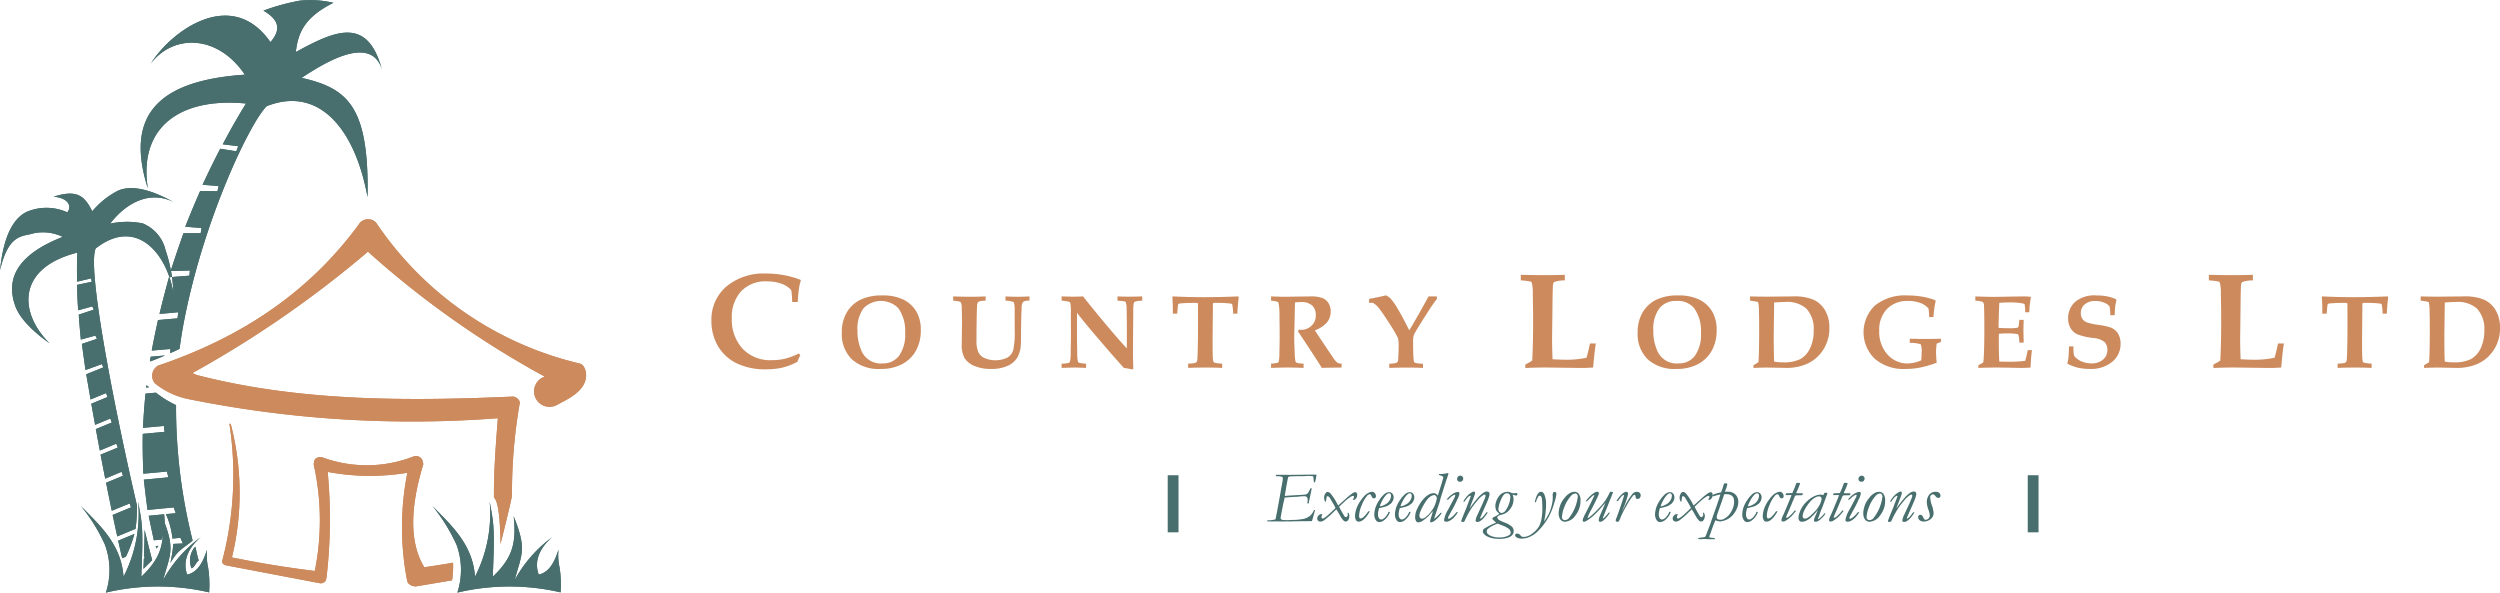<svg id="Layer_1" data-name="Layer 1" xmlns="http://www.w3.org/2000/svg" width="238.576" height="56.551" viewBox="0 0 238.576 56.551"><defs><style>.cls-1,.cls-3{fill:#486e6e;}.cls-1,.cls-2{fill-rule:evenodd;}.cls-2,.cls-4{fill:#cc8a5d;}</style></defs><path class="cls-1" d="M25.198,65.22c-.161-.464-.161-.686-.333-1.331a1.987,1.987,0,0,0-.363,2.067c.303-.071.474-.655.696-.736Zm-.585-1.906A52.19,52.19,0,0,1,23.03,50.386a9.896,9.896,0,0,1-1.926-1.19c-.323.03-.655.06-.988.091-.111,1.099-.192,2.198-.242,3.267l1.997-.181c.01.192.04.373.06.565-.696.06-1.392.131-2.077.192-.03,1.291.01,2.551.05,3.802.756-.071,1.513-.131,2.259-.212.04.192.091.373.131.555-.776.081-1.563.151-2.34.222.111.968.222,1.936.353,2.894.504-.05,1.018-.101,1.533-.151v-.03l.01.03c.313-.03.635-.06.958-.091.071.192.131.373.192.555l-.938.081a7.626,7.626,0,0,1,.625,2.34c.252-.03.504-.05.756-.081q.121.287.242.545l-.918.04a12.646,12.646,0,0,1-.282,1.815c.776-1.311,1.24-1.381,2.128-2.128Zm-1.25-18.293c.091-.676.192-1.351.313-2.027,1.845-10.155,6.474-19.685,8.007-21.137,4.911-1.946,8.41,2.047,9.621,8.683.161-8.703-1.916-10.387-6.293-11.386,1.906-1.25,6.585-4.276,7.664-.807-1.382-5.083-4.437-3.721-8.219-1.654.212-1.745.736-3.277,3.59-4.699a9.578,9.578,0,0,0-3.177-.212A20.158,20.158,0,0,0,31.37,12.74c1.311.776,1.835,1.664.666,3.005-3.721-5.335-9.49-1.039-11.416,2.047,2.168-2.844,6.394-2.773,8.975,1.059-7.916.534-11.567,3.6-9.258,10.851-.897-5.748,2.955-8.713,9.369-8.098q-1.135,1.83-2.219,3.893c.494.06.978.121,1.472.181l-.181.484c-.514-.081-1.018-.161-1.533-.242-.595,1.15-1.16,2.299-1.684,3.439.504.04,1.008.081,1.523.121-.03.161-.071.333-.101.494-.544-.01-1.099-.01-1.654-.02-.504,1.139-.968,2.269-1.422,3.409.514.04,1.029.081,1.553.121-.03.161-.05.333-.081.494H23.736c-.302.877-.726,2.077-1.22,3.61.615-.01,1.22-.03,1.835-.05-.02.171-.03.333-.05.494-.655.05-1.301.101-1.946.151-.323,1.17-.625,2.34-.908,3.499.595-.05,1.19-.101,1.785-.161-.02.202-.04.393-.06.585-.615.05-1.24.111-1.866.161-.212.978-.423,1.956-.595,2.914.585-.05,1.18-.101,1.775-.151,0,.131-.01.262-.01.393.313-.131.615-.272.887-.403Zm-1.382.625-1.371.121-.081.454c.393-.131.918-.343,1.452-.575ZM20.206,48.48c-.01.081-.02.151-.03.232l.282-.03c-.091-.071-.171-.131-.252-.202ZM21.89,60.803l-1.472.141c.161.787.323,1.563.494,2.34l.746-.07a5.217,5.217,0,0,0,.232-2.41Zm-.544,3.005-.262.03.081.232c.06-.081.121-.171.181-.262Zm-.595,1.371c-.202-.766-.454-1.755-.726-2.904,0,.595-.02,1.371-.06,2.511l.081.202-.091.04c-.01.302-.02.625-.04.988.323-.313.595-.585.837-.837Zm-1.452-5.224c-1.997-8.562-4.82-22.66-3.933-24.526,3.963-3.086,6.817.645,7.402,4.215a13.557,13.557,0,0,0-.736-4.024A3.647,3.647,0,0,0,19.833,33.04a7.552,7.552,0,0,0-3.096.03c1.573-2.057,3.873-3.207,6.121-2.027q-3.449-1.921-5.335-1.139A7.978,7.978,0,0,0,15.033,31.89c-.726-1.452-1.422-2.118-3.691-1.392,1.361.101,1.795.887,1.311,1.492a4.796,4.796,0,0,0-3.933-.02c-1.351.696-2.188,2.551-2.491,5.557.827-3.59,2.219-3.207,3.217-3.54a4.365,4.365,0,0,1,2.773.343q-6.005,2.345-4.558,6.525c.373,1.109,1.472,2.329,3.308,3.64-2.985-2.945-3.116-7.221,2.642-8.663-.04.877-.05,1.805-.02,2.773l1.331-.313.06.323-1.392.292c0,.817.04,1.634.101,2.43l1.351-.373.131.313-1.432.474c.06.797.121,1.583.202,2.38l1.392-.383.141.313-1.432.484c.081.595.192,1.432.343,2.491l1.563-.565.141.313-1.634.655c.141.807.282,1.613.413,2.41l1.482-.615.131.383-1.543.635c.121.676.242,1.351.363,2.017l1.452-.605.141.383-1.523.625c.131.686.252,1.371.383,2.047l1.573-.655.141.373-1.644.676c.151.776.292,1.533.444,2.289l1.563-.655.131.383-1.613.665c.181.908.363,1.795.545,2.672l1.704-.696.131.373-1.755.726c.151.686.292,1.371.444,2.047l1.745-.726a14.613,14.613,0,0,0,.131-2.239Zm-.242,2.723-1.553.645c.131.555.252,1.119.383,1.674l.363-.151a13.715,13.715,0,0,0,.807-2.168Zm-1.069,2.703-.01.01v.01Z" transform="translate(-6.229 -11.725)"/><path class="cls-2" d="M58.144,47.693c.02-.01.05-.02.071-.03a88.677,88.677,0,0,1-16.872-11.92A102.276,102.276,0,0,1,24.583,47.33c.151.06.313.131.464.192,9.802,2.531,20.099,2.491,30.153,2.047.303.03.686.353.625.655a49.455,49.455,0,0,0-.736,8.844c-.01.04-.02.071-.03.111-.182.978-1.069,4.468-1.069,4.468s0-3.429-.484-4.256c-.05-.071-.091-.141-.141-.212-.02-2.471.172-4.911.373-7.543a107.303,107.303,0,0,1-29.417-1.805,7.342,7.342,0,0,1-3.328-1.543,1.125,1.125,0,0,1,.323-1.674c7.967-2.683,14.512-7.059,19.262-13.624a1.048,1.048,0,0,1,1.553,0A32.345,32.345,0,0,0,61.533,46.412c.514.131.696.877.605,1.412-.232,1.351-1.825,2.037-2.874,2.602a1.477,1.477,0,1,1-1.119-2.733ZM49.371,67.106l-3.419.575c-.292.04-.807-.171-.857-.504a3.426,3.426,0,0,1-.071-.343,26.69,26.69,0,0,1,.081-9.994,21.681,21.681,0,0,1-7.604-.081A48.068,48.068,0,0,1,37.39,66.833c-.02.081-.03.151-.05.222-.03.222-.373.363-.555.333l-9.046-1.724c-.141-.03-.333-.202-.313-.373a32.117,32.117,0,0,0,.696-13.11c.04-.01.081-.01.121-.02a26.016,26.016,0,0,1,.121,12.757c2.652.545,5.224.968,7.906,1.291A24.449,24.449,0,0,0,36.16,56.023c.02-.101.04-.192.06-.292.04-.323.514-.444.736-.373a12.273,12.273,0,0,0,8.784-.091.668.668,0,0,1,.817.434,3.021,3.021,0,0,1,.07.323c-1.23,4.034-1.371,7.412.091,9.832.928-.131,1.835-.272,2.743-.434a1.35,1.35,0,0,1,.01.202,8.521,8.521,0,0,1-.101,1.482Z" transform="translate(-6.229 -11.725)"/><path class="cls-1" d="M16.334,68.275a6.942,6.942,0,0,0-.091-4.568,16.475,16.475,0,0,0-2.309-3.711c1.704,1.765,3.862,3.59,4.084,6.767a13.158,13.158,0,0,0,1.392-7.17c.383,2.118.514,2.35.303,7.17,1.866-1.775,2.269-3.156,1.987-5.768,1.301,3.197.766,3.58.101,6.071a12.688,12.688,0,0,1,3.59-4.084c-1.553,1.341-1.634,2.652-1.301,3.58,1.069-.242,1.543-1.291,1.896-2.38a5.416,5.416,0,0,0,.101,1.684,10.752,10.752,0,0,1,.101,2.39,21.536,21.536,0,0,0-9.853.02Z" transform="translate(-6.229 -11.725)"/><path class="cls-1" d="M49.875,68.275a6.981,6.981,0,0,0-.081-4.568,16.895,16.895,0,0,0-2.309-3.711c1.694,1.765,3.852,3.59,4.074,6.767a13.256,13.256,0,0,0,1.402-7.17c.373,2.118.504,2.35.292,7.17,1.866-1.775,2.269-3.156,1.997-5.768,1.291,3.197.756,3.58.101,6.071a12.542,12.542,0,0,1,3.58-4.084c-1.553,1.341-1.634,2.652-1.291,3.58,1.059-.242,1.533-1.291,1.886-2.38a5.418,5.418,0,0,0,.101,1.684,10.756,10.756,0,0,1,.101,2.39,21.536,21.536,0,0,0-9.853.02Z" transform="translate(-6.229 -11.725)"/><path class="cls-1" d="M25.198,65.22c-.161-.464-.161-.686-.333-1.331a1.987,1.987,0,0,0-.363,2.067c.303-.071.474-.655.696-.736Zm-.585-1.906A52.19,52.19,0,0,1,23.03,50.386a9.896,9.896,0,0,1-1.926-1.19c-.323.03-.655.06-.988.091-.111,1.099-.192,2.198-.242,3.267l1.997-.181c.01.192.04.373.06.565-.696.06-1.392.131-2.077.192-.03,1.291.01,2.551.05,3.802.756-.071,1.513-.131,2.259-.212.04.192.091.373.131.555-.776.081-1.563.151-2.34.222.111.968.222,1.936.353,2.894.504-.05,1.018-.101,1.533-.151v-.03l.01.03c.313-.03.635-.06.958-.091.071.192.131.373.192.555l-.938.081a7.626,7.626,0,0,1,.625,2.34c.252-.03.504-.05.756-.081q.121.287.242.545l-.918.04a12.646,12.646,0,0,1-.282,1.815c.776-1.311,1.24-1.381,2.128-2.128Zm-1.25-18.293c.091-.676.192-1.351.313-2.027,1.845-10.155,6.474-19.685,8.007-21.137,4.911-1.946,8.41,2.047,9.621,8.683.161-8.703-1.916-10.387-6.293-11.386,1.906-1.25,6.585-4.276,7.664-.807-1.382-5.083-4.437-3.721-8.219-1.654.212-1.745.736-3.277,3.59-4.699a9.578,9.578,0,0,0-3.177-.212A20.158,20.158,0,0,0,31.37,12.74c1.311.776,1.835,1.664.666,3.005-3.721-5.335-9.49-1.039-11.416,2.047,2.168-2.844,6.394-2.773,8.975,1.059-7.916.534-11.567,3.6-9.258,10.851-.897-5.748,2.955-8.713,9.369-8.098q-1.135,1.83-2.219,3.893c.494.06.978.121,1.472.181l-.181.484c-.514-.081-1.018-.161-1.533-.242-.595,1.15-1.16,2.299-1.684,3.439.504.04,1.008.081,1.523.121-.03.161-.071.333-.101.494-.544-.01-1.099-.01-1.654-.02-.504,1.139-.968,2.269-1.422,3.409.514.04,1.029.081,1.553.121-.03.161-.05.333-.081.494H23.736c-.302.877-.726,2.077-1.22,3.61.615-.01,1.22-.03,1.835-.05-.02.171-.03.333-.05.494-.655.05-1.301.101-1.946.151-.323,1.17-.625,2.34-.908,3.499.595-.05,1.19-.101,1.785-.161-.02.202-.04.393-.06.585-.615.05-1.24.111-1.866.161-.212.978-.423,1.956-.595,2.914.585-.05,1.18-.101,1.775-.151,0,.131-.01.262-.01.393.313-.131.615-.272.887-.403Zm-1.382.625-1.371.121-.081.454c.393-.131.918-.343,1.452-.575ZM20.206,48.48c-.01.081-.02.151-.03.232l.282-.03c-.091-.071-.171-.131-.252-.202ZM21.89,60.803l-1.472.141c.161.787.323,1.563.494,2.34l.746-.07a5.217,5.217,0,0,0,.232-2.41Zm-.544,3.005-.262.03.081.232c.06-.081.121-.171.181-.262Zm-.595,1.371c-.202-.766-.454-1.755-.726-2.904,0,.595-.02,1.371-.06,2.511l.081.202-.091.04c-.01.302-.02.625-.04.988.323-.313.595-.585.837-.837Zm-1.452-5.224c-1.997-8.562-4.82-22.66-3.933-24.526,3.963-3.086,6.817.645,7.402,4.215a13.557,13.557,0,0,0-.736-4.024A3.647,3.647,0,0,0,19.833,33.04a7.552,7.552,0,0,0-3.096.03c1.573-2.057,3.873-3.207,6.121-2.027q-3.449-1.921-5.335-1.139A7.978,7.978,0,0,0,15.033,31.89c-.726-1.452-1.422-2.118-3.691-1.392,1.361.101,1.795.887,1.311,1.492a4.796,4.796,0,0,0-3.933-.02c-1.351.696-2.188,2.551-2.491,5.557.827-3.59,2.219-3.207,3.217-3.54a4.365,4.365,0,0,1,2.773.343q-6.005,2.345-4.558,6.525c.373,1.109,1.472,2.329,3.308,3.64-2.985-2.945-3.116-7.221,2.642-8.663-.04.877-.05,1.805-.02,2.773l1.331-.313.06.323-1.392.292c0,.817.04,1.634.101,2.43l1.351-.373.131.313-1.432.474c.06.797.121,1.583.202,2.38l1.392-.383.141.313-1.432.484c.081.595.192,1.432.343,2.491l1.563-.565.141.313-1.634.655c.141.807.282,1.613.413,2.41l1.482-.615.131.383-1.543.635c.121.676.242,1.351.363,2.017l1.452-.605.141.383-1.523.625c.131.686.252,1.371.383,2.047l1.573-.655.141.373-1.644.676c.151.776.292,1.533.444,2.289l1.563-.655.131.383-1.613.665c.181.908.363,1.795.545,2.672l1.704-.696.131.373-1.755.726c.151.686.292,1.371.444,2.047l1.745-.726a14.613,14.613,0,0,0,.131-2.239Zm-.242,2.723-1.553.645c.131.555.252,1.119.383,1.674l.363-.151a13.715,13.715,0,0,0,.807-2.168Zm-1.069,2.703-.01.01v.01Z" transform="translate(-6.229 -11.725)"/><path class="cls-2" d="M58.144,47.693c.02-.01.05-.02.071-.03a88.677,88.677,0,0,1-16.872-11.92A102.276,102.276,0,0,1,24.583,47.33c.151.06.313.131.464.192,9.802,2.531,20.099,2.491,30.153,2.047.303.03.686.353.625.655a49.455,49.455,0,0,0-.736,8.844c-.01.04-.02.071-.03.111-.182.978-1.069,4.468-1.069,4.468s0-3.429-.484-4.256c-.05-.071-.091-.141-.141-.212-.02-2.471.172-4.911.373-7.543a107.303,107.303,0,0,1-29.417-1.805,7.342,7.342,0,0,1-3.328-1.543,1.125,1.125,0,0,1,.323-1.674c7.967-2.683,14.512-7.059,19.262-13.624a1.048,1.048,0,0,1,1.553,0A32.345,32.345,0,0,0,61.533,46.412c.514.131.696.877.605,1.412-.232,1.351-1.825,2.037-2.874,2.602a1.477,1.477,0,1,1-1.119-2.733ZM49.371,67.106l-3.419.575c-.292.04-.807-.171-.857-.504a3.426,3.426,0,0,1-.071-.343,26.69,26.69,0,0,1,.081-9.994,21.681,21.681,0,0,1-7.604-.081A48.068,48.068,0,0,1,37.39,66.833c-.02.081-.03.151-.05.222-.03.222-.373.363-.555.333l-9.046-1.724c-.141-.03-.333-.202-.313-.373a32.117,32.117,0,0,0,.696-13.11c.04-.01.081-.01.121-.02a26.016,26.016,0,0,1,.121,12.757c2.652.545,5.224.968,7.906,1.291A24.449,24.449,0,0,0,36.16,56.023c.02-.101.04-.192.06-.292.04-.323.514-.444.736-.373a12.273,12.273,0,0,0,8.784-.091.668.668,0,0,1,.817.434,3.021,3.021,0,0,1,.07.323c-1.23,4.034-1.371,7.412.091,9.832.928-.131,1.835-.272,2.743-.434a1.35,1.35,0,0,1,.01.202,8.521,8.521,0,0,1-.101,1.482Z" transform="translate(-6.229 -11.725)"/><path class="cls-1" d="M16.334,68.275a6.942,6.942,0,0,0-.091-4.568,16.475,16.475,0,0,0-2.309-3.711c1.704,1.765,3.862,3.59,4.084,6.767a13.158,13.158,0,0,0,1.392-7.17c.383,2.118.514,2.35.303,7.17,1.866-1.775,2.269-3.156,1.987-5.768,1.301,3.197.766,3.58.101,6.071a12.688,12.688,0,0,1,3.59-4.084c-1.553,1.341-1.634,2.652-1.301,3.58,1.069-.242,1.543-1.291,1.896-2.38a5.416,5.416,0,0,0,.101,1.684,10.752,10.752,0,0,1,.101,2.39,21.536,21.536,0,0,0-9.853.02Z" transform="translate(-6.229 -11.725)"/><path class="cls-1" d="M49.875,68.275a6.981,6.981,0,0,0-.081-4.568,16.895,16.895,0,0,0-2.309-3.711c1.694,1.765,3.852,3.59,4.074,6.767a13.256,13.256,0,0,0,1.402-7.17c.373,2.118.504,2.35.292,7.17,1.866-1.775,2.269-3.156,1.997-5.768,1.291,3.197.756,3.58.101,6.071a12.542,12.542,0,0,1,3.58-4.084c-1.553,1.341-1.634,2.652-1.291,3.58,1.059-.242,1.533-1.291,1.886-2.38a5.418,5.418,0,0,0,.101,1.684,10.756,10.756,0,0,1,.101,2.39,21.536,21.536,0,0,0-9.853.02Z" transform="translate(-6.229 -11.725)"/><path class="cls-3" d="M127.95,61.288q.014-.058.031-.146.182-.902.243-1.285l.21-1.149q.01-.041.051-.336l.112-.569a2.832,2.832,0,0,0,.047-.363c.002-.029.003-.059.003-.088a.132.132,0,0,0-.058-.117,1.168,1.168,0,0,0-.391-.059l-.218-.014a.503.503,0,0,1,.024-.125h.413l.505-.003.281.007,2.386-.027q.081,0,.152.007.047.004.125.003-.007.088-.071.42a1.921,1.921,0,0,1-.088.332.136.136,0,0,1-.085-.044c-.025-.136-.038-.224-.041-.264-.007-.109-.011-.17-.014-.185a.711.711,0,0,0-.034-.103,1.356,1.356,0,0,0-.19-.024q-.041-.003-.105-.01a1.193,1.193,0,0,1-.129,0l-.088.007-.108-.003-.234.017h-.264l-.19.003-.068-.003-.129.003h-.054l-.125.003h-.085l-.339.01a.965.965,0,0,0-.156.024,1.057,1.057,0,0,0-.115.048,1.548,1.548,0,0,1-.039.193l-.082.43-.071.4-.01.098q-.082.407-.102.576c-.002.032-.006.066-.01.102q.173-.024.957-.068.957-.054,1.018-.071a.447.447,0,0,0,.205-.105,2.206,2.206,0,0,0,.26-.478l.129-.017q-.031.193-.143.708a1.671,1.671,0,0,0-.034.183q-.014.082-.061.271c-.011.05-.019.088-.024.115a1.037,1.037,0,0,1-.037.183,1.044,1.044,0,0,0-.119-.007l-.003-.017a.391.391,0,0,1,.01-.065,1.124,1.124,0,0,0,.017-.237.43.43,0,0,0-.071-.295.466.466,0,0,0-.312-.071,4.058,4.058,0,0,0-.567.048q-.251.003-.713.037l-.237.017-.065.01a.791.791,0,0,0-.146.01c-.018.002-.046.005-.085.007-.036.185-.063.315-.082.39q-.071.285-.098.451l-.192,1.013a.661.661,0,0,0-.01.105.211.211,0,0,0,.024.084.376.376,0,0,0,.135.08,1.167,1.167,0,0,0,.251.022q.044,0,.169.003c.025.003.044.004.058.004l.538-.024.132-.007.088.003a2.828,2.828,0,0,0,.45-.041c.043-.006.097-.013.163-.02a1.612,1.612,0,0,0,.772-.305,1.298,1.298,0,0,0,.403-.577h.048a.263.263,0,0,1,.058.007q-.037.166-.296,1.054-.362.011-1.054.01l-.498.01h-.146l-.427.013L129,61.484l-.329.004-.745-.004-.166.007-.291-.007-.295.004-.003-.105.316-.013.211-.027C127.757,61.331,127.841,61.313,127.95,61.288Z" transform="translate(-6.229 -11.725)"/><path class="cls-3" d="M132.423,60.803c-.011.032-.02.055-.027.071a.757.757,0,0,0-.065.21.117.117,0,0,0,.037.085.121.121,0,0,0,.088.037.203.203,0,0,0,.088-.019,2.982,2.982,0,0,0,.533-.416q.387-.348.598-.568a3.005,3.005,0,0,0-.19-.369l-.35-.59a.524.524,0,0,0-.129-.139.161.161,0,0,0-.082-.024.116.116,0,0,0-.095.048q-.058.434-.075.498a.303.303,0,0,1-.109-.129.729.729,0,0,1-.054-.302.693.693,0,0,1,.102-.349c.068-.117.142-.176.221-.176a.404.404,0,0,1,.272.132,4.995,4.995,0,0,1,.648.99c.048.086.083.144.104.173l.655-.591a7.475,7.475,0,0,1,.686-.566.747.747,0,0,1,.194-.098.284.284,0,0,1,.095-.017.158.158,0,0,1,.124.063.258.258,0,0,1,.053.171.544.544,0,0,1-.201.458.292.292,0,0,1-.116.041.45.45,0,0,1-.119-.02.594.594,0,0,0,.136-.247.153.153,0,0,0-.041-.102.278.278,0,0,0-.058-.01.37.37,0,0,0-.109.027,1.527,1.527,0,0,0-.224.136,4.724,4.724,0,0,0-.526.43l-.465.441a9.457,9.457,0,0,0,.517.914.172.172,0,0,0,.127.082.136.136,0,0,0,.104-.054c.051-.054.077-.093.077-.118l-.014-.227.007-.031a.138.138,0,0,1,.073.017.57.57,0,0,1,.087.336.977.977,0,0,1-.054.237.386.386,0,0,1-.122.188.268.268,0,0,1-.17.07.285.285,0,0,1-.165-.056,1.537,1.537,0,0,1-.264-.314q-.027-.044-.342-.589l-.129-.201q-.051.047-.287.272a7.241,7.241,0,0,1-.89.773.657.657,0,0,1-.333.122.313.313,0,0,1-.224-.084.276.276,0,0,1-.088-.209.413.413,0,0,1,.127-.288.356.356,0,0,1,.25-.134A.531.531,0,0,1,132.423,60.803Z" transform="translate(-6.229 -11.725)"/><path class="cls-3" d="M137.248,59.264a.498.498,0,0,1-.078-.075,1.001,1.001,0,0,1-.065-.13.545.545,0,0,0-.071-.131.126.126,0,0,0-.085-.037.373.373,0,0,0-.255.145,3.02,3.02,0,0,0-.508.884,2.785,2.785,0,0,0-.257,1.022.378.378,0,0,0,.044.213.116.116,0,0,0,.098.044.459.459,0,0,0,.291-.142,2.602,2.602,0,0,0,.433-.529.555.555,0,0,1,.101-.014l.052.004a1.614,1.614,0,0,1-.19.322,2.006,2.006,0,0,1-.469.52.712.712,0,0,1-.394.147.286.286,0,0,1-.241-.112.757.757,0,0,1-.112-.46,2.146,2.146,0,0,1,.131-.66,2.932,2.932,0,0,1,.386-.751,3.943,3.943,0,0,1,.416-.52,1.468,1.468,0,0,1,.396-.269.687.687,0,0,1,.299-.078.332.332,0,0,1,.253.124.421.421,0,0,1,.111.29.222.222,0,0,1-.053.158.166.166,0,0,1-.124.056A.373.373,0,0,1,137.248,59.264Z" transform="translate(-6.229 -11.725)"/><path class="cls-3" d="M137.845,60.214a1.801,1.801,0,0,0-.112.621.58.58,0,0,0,.109.369.23.23,0,0,0,.194.094.283.283,0,0,0,.133-.03.877.877,0,0,0,.216-.152,1.601,1.601,0,0,0,.189-.229,1.298,1.298,0,0,0,.16-.317h.048a.692.692,0,0,1,.092.007,1.602,1.602,0,0,1-.503.743.774.774,0,0,1-.52.226.375.375,0,0,1-.306-.163.939.939,0,0,1-.166-.59,1.877,1.877,0,0,1,.049-.39,2.175,2.175,0,0,1,.114-.38,3.815,3.815,0,0,1,.228-.447l.262-.38q.255-.271.285-.298a.964.964,0,0,1,.24-.154.619.619,0,0,1,.25-.052.384.384,0,0,1,.292.139.503.503,0,0,1,.126.35.774.774,0,0,1-.097.368.798.798,0,0,1-.209.267l-.282.183a2.235,2.235,0,0,1-.255.087Q138.171,60.149,137.845,60.214Zm.058-.173a1.005,1.005,0,0,0,.34-.085,1.754,1.754,0,0,0,.333-.186.892.892,0,0,0,.187-.185,1.013,1.013,0,0,0,.16-.271.798.798,0,0,0,.054-.29.234.234,0,0,0-.058-.163.171.171,0,0,0-.129-.064.367.367,0,0,0-.218.105,2.208,2.208,0,0,0-.442.613A2.836,2.836,0,0,0,137.902,60.041Z" transform="translate(-6.229 -11.725)"/><path class="cls-3" d="M139.818,60.214a1.798,1.798,0,0,0-.112.621.58.58,0,0,0,.109.369.23.23,0,0,0,.194.094.283.283,0,0,0,.133-.03.877.877,0,0,0,.216-.152,1.608,1.608,0,0,0,.189-.229,1.301,1.301,0,0,0,.16-.317h.048a.692.692,0,0,1,.092.007,1.601,1.601,0,0,1-.503.743.774.774,0,0,1-.52.226.375.375,0,0,1-.306-.163.939.939,0,0,1-.166-.59,1.877,1.877,0,0,1,.049-.39,2.175,2.175,0,0,1,.114-.38,3.815,3.815,0,0,1,.228-.447l.262-.38q.255-.271.285-.298a.964.964,0,0,1,.24-.154.619.619,0,0,1,.25-.052.383.383,0,0,1,.292.139.503.503,0,0,1,.126.35.774.774,0,0,1-.097.368.798.798,0,0,1-.209.267l-.282.183a2.235,2.235,0,0,1-.255.087Q140.144,60.149,139.818,60.214Zm.058-.173a1.004,1.004,0,0,0,.34-.085,1.757,1.757,0,0,0,.333-.186.894.894,0,0,0,.187-.185,1.013,1.013,0,0,0,.16-.271.798.798,0,0,0,.054-.29.234.234,0,0,0-.058-.163.171.171,0,0,0-.129-.064.367.367,0,0,0-.217.105,2.208,2.208,0,0,0-.442.613A2.836,2.836,0,0,0,139.875,60.041Z" transform="translate(-6.229 -11.725)"/><path class="cls-3" d="M143.439,59.027l.367-1.169q.024-.075.068-.244a.447.447,0,0,1,.014-.054,1.316,1.316,0,0,0,.071-.283.106.106,0,0,0-.044-.081.839.839,0,0,0-.309-.121l-.071-.02.027-.098a2.415,2.415,0,0,0,.768-.078l.041-.003a.331.331,0,0,1,.088.014c-.016.068-.027.114-.034.139l-.003.02-.282.841-.34,1.085q-.092.278-.122.41a3.542,3.542,0,0,1-.102.366l-.482,1.44.01.021q.122-.02.624-.573a.193.193,0,0,1,.081.061,2.725,2.725,0,0,1-.632.685.768.768,0,0,1-.377.186.299.299,0,0,1-.075-.014.103.103,0,0,1-.02-.054,2.215,2.215,0,0,1,.116-.471q.115-.369.16-.535-.089.085-.26.281a3.529,3.529,0,0,1-.687.62.864.864,0,0,1-.47.176.209.209,0,0,1-.181-.095.693.693,0,0,1-.105-.41,1.756,1.756,0,0,1,.145-.678,4.191,4.191,0,0,1,.286-.549,3.054,3.054,0,0,1,.447-.585,1.814,1.814,0,0,1,.47-.359.931.931,0,0,1,.405-.11.467.467,0,0,1,.252.068A.545.545,0,0,1,143.439,59.027Zm-1.504,2.197a.55.55,0,0,0,.305-.126,2.77,2.77,0,0,0,.599-.612,2.497,2.497,0,0,0,.394-.761,2.734,2.734,0,0,0,.113-.451.319.319,0,0,0-.082-.207.219.219,0,0,0-.151-.098.672.672,0,0,0-.294.088,1.309,1.309,0,0,0-.363.302,3.532,3.532,0,0,0-.332.495,4.82,4.82,0,0,0-.332.647,1.238,1.238,0,0,0-.108.417.33.33,0,0,0,.071.224A.226.226,0,0,0,141.935,61.224Z" transform="translate(-6.229 -11.725)"/><path class="cls-3" d="M145.088,58.946a.396.396,0,0,0-.105.01,1.494,1.494,0,0,0-.234.146,1.967,1.967,0,0,0-.289.278l-.197.044a2.154,2.154,0,0,1,.581-.553,1.064,1.064,0,0,1,.503-.2.16.16,0,0,1,.117.039.136.136,0,0,1,.039.1,1.508,1.508,0,0,1-.19.553q-.024.048-.112.244-.204.444-.435.84-.075.129-.163.305c-.032.064-.06.116-.085.159a.603.603,0,0,0-.105.261.058.058,0,0,0,.019.042.063.063,0,0,0,.046.018.281.281,0,0,0,.114-.041,1.638,1.638,0,0,0,.305-.225,1.854,1.854,0,0,0,.312-.361h.15a2.822,2.822,0,0,1-.304.42,1.643,1.643,0,0,1-.457.38.715.715,0,0,1-.341.109.254.254,0,0,1-.167-.046.151.151,0,0,1-.053-.12,2.746,2.746,0,0,1,.384-.983l.547-1.03a2.218,2.218,0,0,0,.119-.251.298.298,0,0,0,.02-.078A.211.211,0,0,0,145.088,58.946Zm.194-1.522a.295.295,0,0,1,.092-.212.291.291,0,0,1,.214-.093.269.269,0,0,1,.197.081.257.257,0,0,1,.081.186.36.36,0,0,1-.102.247.306.306,0,0,1-.224.064.25.25,0,0,1-.184-.074A.27.27,0,0,1,145.282,57.424Z" transform="translate(-6.229 -11.725)"/><path class="cls-3" d="M146.585,59.085a.073.073,0,0,0-.019-.037.043.043,0,0,0-.029-.01q-.177,0-.551.556c-.025.003-.043.003-.054.003-.014,0-.036-.001-.068-.003a2.595,2.595,0,0,1,.233-.359,1.917,1.917,0,0,1,.343-.361,1.584,1.584,0,0,1,.345-.215.247.247,0,0,1,.098-.024c.011,0,.028.001.051.003a.178.178,0,0,1,.061.125.395.395,0,0,1-.009.081c-.006.027-.018.069-.035.125q-.102.291-.149.41l-.194.502c-.045.115-.089.237-.132.366.018-.022.034-.044.048-.064a9.983,9.983,0,0,1,.682-.883,2.848,2.848,0,0,1,.604-.564.619.619,0,0,1,.323-.105.248.248,0,0,1,.18.063.214.214,0,0,1,.065.161.512.512,0,0,1-.013.119,2.57,2.57,0,0,1-.105.359q-.082.23-.429,1l-.34.783-.014.044a.14.14,0,0,0,.024.061q.19-.041.571-.603l.139.003a3.649,3.649,0,0,1-.347.488,1.519,1.519,0,0,1-.401.352.487.487,0,0,1-.255.071.186.186,0,0,1-.122-.034.096.096,0,0,1-.041-.074,1.534,1.534,0,0,1,.173-.556l.493-1.074.19-.451a1.476,1.476,0,0,0,.078-.207.498.498,0,0,0,.014-.115.098.098,0,0,0-.024-.07.08.08,0,0,0-.061-.025.248.248,0,0,0-.126.044,2.309,2.309,0,0,0-.554.512,8.337,8.337,0,0,0-.578.749,9.315,9.315,0,0,0-.621,1.149.339.339,0,0,1-.099.139.845.845,0,0,1-.109.01.816.816,0,0,1-.136-.017.103.103,0,0,1-.013-.044.495.495,0,0,1,.034-.122q.075-.221.367-.929l.078-.183Z" transform="translate(-6.229 -11.725)"/><path class="cls-3" d="M149.012,61.6a2.692,2.692,0,0,1-.333-.302.115.115,0,0,1-.027-.074.135.135,0,0,1,.036-.091.532.532,0,0,1,.173-.099,3.402,3.402,0,0,0,.45-.261c-.025-.032-.079-.091-.163-.18l-.109-.118a1.046,1.046,0,0,1-.109-.45,1.211,1.211,0,0,1,.064-.393,1.839,1.839,0,0,1,.226-.475,1.344,1.344,0,0,1,.274-.303.795.795,0,0,1,.231-.122,1.112,1.112,0,0,1,.357-.074.782.782,0,0,1,.347.085.585.585,0,0,0,.258.054,1.108,1.108,0,0,0,.138-.01,1.04,1.04,0,0,1,.111-.01.733.733,0,0,1,.082.007c.007.068.01.116.01.146a.132.132,0,0,1-.024.071.703.703,0,0,1-.078.007,1.003,1.003,0,0,1-.238-.044l-.116-.031a1.078,1.078,0,0,1,.095.457,1.476,1.476,0,0,1-.338.924,1.332,1.332,0,0,1-.783.524.867.867,0,0,0-.377.156.13.13,0,0,0-.054.109q0,.112.177.251.217.108.401.193a2.486,2.486,0,0,1,.785.41.582.582,0,0,1,.204.468.514.514,0,0,1-.082.283.801.801,0,0,1-.265.239,1.408,1.408,0,0,1-.399.138,2.408,2.408,0,0,1-.532.062,3.595,3.595,0,0,1-.669-.044,2.33,2.33,0,0,1-.591-.19.981.981,0,0,1-.34-.281.339.339,0,0,1-.071-.2.328.328,0,0,1,.14-.261A6.933,6.933,0,0,1,149.012,61.6Zm-.798,1.085a1.15,1.15,0,0,0,.506.251,1.025,1.025,0,0,1,.102.031,1.876,1.876,0,0,0,.207.037q.214.01.364.01a1.736,1.736,0,0,0,.583-.098.842.842,0,0,0,.362-.203.264.264,0,0,0,.058-.176.512.512,0,0,0-.217-.373,2.611,2.611,0,0,0-.662-.325c-.15-.059-.272-.109-.367-.149a3.816,3.816,0,0,0-.591.271,1.49,1.49,0,0,0-.294.197.753.753,0,0,0-.111.111.368.368,0,0,0-.041.166A.347.347,0,0,0,148.214,62.684Zm1.302-2a.595.595,0,0,0,.299-.129,1.187,1.187,0,0,0,.194-.272,2.374,2.374,0,0,0,.201-.411,2.187,2.187,0,0,0,.15-.694.407.407,0,0,0-.09-.282.295.295,0,0,0-.23-.1.427.427,0,0,0-.289.127,1.889,1.889,0,0,0-.335.621,2.28,2.28,0,0,0-.195.768.38.38,0,0,0,.085.247A.33.33,0,0,0,149.516,60.684Z" transform="translate(-6.229 -11.725)"/><path class="cls-3" d="M151.353,62.84a.392.392,0,0,0,.124.1.501.501,0,0,0,.178.022,1.143,1.143,0,0,0,.423-.1,1.184,1.184,0,0,0,.359-.208,2.782,2.782,0,0,0,.503-.471,1.597,1.597,0,0,0,.263-.452,2.836,2.836,0,0,0,.163-.694,5.886,5.886,0,0,0,.053-.721q0-.176-.017-.648a2.186,2.186,0,0,0-.053-.441.362.362,0,0,0-.093-.17.114.114,0,0,0-.078-.027.174.174,0,0,0-.136.068,1.66,1.66,0,0,0-.234.552l-.027.007a.159.159,0,0,1-.085-.037,4.502,4.502,0,0,1,.17-.552,1.331,1.331,0,0,1,.183-.302.517.517,0,0,1,.157-.102.745.745,0,0,1,.085-.007q.197,0,.316.255a2.329,2.329,0,0,1,.163.96q0,.275-.039.682a5.164,5.164,0,0,1-.083.6c-.038.184-.06.296-.065.34a.27.27,0,0,0,.037-.051,6.79,6.79,0,0,0,.374-.624,3.088,3.088,0,0,0,.223-.535,4.83,4.83,0,0,0,.158-.64,2.555,2.555,0,0,0,.034-.431q0-.085-.003-.146c-.005-.054-.007-.087-.007-.098a.411.411,0,0,1,.065-.251.131.131,0,0,1,.119-.048.167.167,0,0,1,.131.048.231.231,0,0,1,.043.156,4.154,4.154,0,0,1-.194.81,6.605,6.605,0,0,1-.547,1.383,6.473,6.473,0,0,1-.989,1.312,2.548,2.548,0,0,1-.79.564,1.837,1.837,0,0,1-.712.178,1.05,1.05,0,0,1-.557-.104c-.1-.069-.15-.138-.15-.208a.156.156,0,0,1,.051-.117.166.166,0,0,1,.119-.049.465.465,0,0,1,.2.051A.88.88,0,0,1,151.353,62.84Z" transform="translate(-6.229 -11.725)"/><path class="cls-3" d="M157.057,59.508a2.204,2.204,0,0,1-.477,1.397,1.308,1.308,0,0,1-.991.61.551.551,0,0,1-.445-.205.997.997,0,0,1-.17-.642,2.129,2.129,0,0,1,.133-.68,2.027,2.027,0,0,1,.343-.639q.048-.058.109-.139a1.688,1.688,0,0,1,.428-.393.927.927,0,0,1,.506-.159.501.501,0,0,1,.401.198A1.031,1.031,0,0,1,157.057,59.508ZM155.29,61.051a.266.266,0,0,0,.309.305.476.476,0,0,0,.323-.156,4.119,4.119,0,0,0,.877-2.074.333.333,0,0,0-.071-.225.211.211,0,0,0-.163-.083.6.6,0,0,0-.418.234,3.316,3.316,0,0,0-.639,1.085A2.684,2.684,0,0,0,155.29,61.051Z" transform="translate(-6.229 -11.725)"/><path class="cls-3" d="M158.351,58.953a1.154,1.154,0,0,0-.316.261,3.038,3.038,0,0,0-.248.234,1.614,1.614,0,0,1-.116.122l-.109-.024a2.468,2.468,0,0,1,.316-.381,2.32,2.32,0,0,1,.534-.436.485.485,0,0,1,.241-.078.154.154,0,0,1,.112.048.144.144,0,0,1,.048.102.491.491,0,0,1-.058.193c-.007.013-.024.052-.051.115q-.153.356-.592,1.21a4.278,4.278,0,0,0-.381.83l.003.02a.556.556,0,0,0,.238-.143,7.098,7.098,0,0,0,.673-.63c.02-.02.072-.074.156-.163a6.096,6.096,0,0,0,.642-.769,6.916,6.916,0,0,0,.435-.8q.094-.007.159-.007a.145.145,0,0,1,.12.051q-.071.214-.269.698l-.632,1.572a.856.856,0,0,0-.075.224l.024.004c.016,0,.053-.026.112-.078a2.278,2.278,0,0,0,.329-.359,1.344,1.344,0,0,1,.105-.132l.109.017a2.693,2.693,0,0,1-.551.671.6.6,0,0,1-.337.196.439.439,0,0,1-.115-.02.183.183,0,0,1-.061-.122,1.405,1.405,0,0,1,.139-.495l.479-1.115a.217.217,0,0,0,.027-.068q-.061.069-.269.305a11.132,11.132,0,0,1-.841.895,4.214,4.214,0,0,1-.756.559.401.401,0,0,1-.194.054.106.106,0,0,1-.08-.034.132.132,0,0,1-.032-.095.508.508,0,0,1,.024-.135,2.889,2.889,0,0,1,.194-.441l.581-1.142.238-.505a.337.337,0,0,0,.064-.149A.164.164,0,0,0,158.351,58.953Z" transform="translate(-6.229 -11.725)"/><path class="cls-3" d="M161.146,58.946a1.361,1.361,0,0,0-.211.19q-.027.031-.309.406l-.139.007a2.106,2.106,0,0,1,.315-.451,1.733,1.733,0,0,1,.4-.366.552.552,0,0,1,.244-.074.224.224,0,0,1,.117.064.151.151,0,0,1,.032.097.479.479,0,0,1-.014.114,5.333,5.333,0,0,1-.149.53c-.074.231-.141.412-.199.546l-.177.417-.014.061q.048-.082.194-.363a6.758,6.758,0,0,1,.799-1.292.587.587,0,0,1,.421-.175.373.373,0,0,1,.255.108.296.296,0,0,1,.089.224.391.391,0,0,1-.099.268.244.244,0,0,1-.194.078.187.187,0,0,1-.148-.049.474.474,0,0,1-.052-.246q-.044-.088-.099-.088a.175.175,0,0,0-.116.058,5.048,5.048,0,0,0-.616.932,9.161,9.161,0,0,0-.567,1.093,2.643,2.643,0,0,1-.185.421.151.151,0,0,1-.138.059.205.205,0,0,1-.13-.032.104.104,0,0,1-.038-.083.446.446,0,0,1,.034-.156q.146-.356.469-1.312l.238-.725c.016-.065.027-.106.034-.124l.02-.05C161.214,59.01,161.191,58.981,161.146,58.946Z" transform="translate(-6.229 -11.725)"/><path class="cls-3" d="M164.641,60.214a1.803,1.803,0,0,0-.112.621.578.578,0,0,0,.109.369.229.229,0,0,0,.194.094.283.283,0,0,0,.133-.03.874.874,0,0,0,.216-.152,1.601,1.601,0,0,0,.189-.229,1.294,1.294,0,0,0,.16-.317h.048a.683.683,0,0,1,.091.007,1.6,1.6,0,0,1-.503.743.774.774,0,0,1-.52.226.375.375,0,0,1-.306-.163.939.939,0,0,1-.167-.59,1.884,1.884,0,0,1,.049-.39,2.193,2.193,0,0,1,.114-.38,3.847,3.847,0,0,1,.228-.447l.262-.38q.254-.271.285-.298a.967.967,0,0,1,.24-.154.619.619,0,0,1,.25-.052.382.382,0,0,1,.292.139.502.502,0,0,1,.126.35.775.775,0,0,1-.097.368.799.799,0,0,1-.209.267l-.282.183a2.192,2.192,0,0,1-.255.087Q164.968,60.149,164.641,60.214Zm.058-.173a1.003,1.003,0,0,0,.34-.085,1.742,1.742,0,0,0,.333-.186.89.89,0,0,0,.187-.185,1.012,1.012,0,0,0,.16-.271.801.801,0,0,0,.055-.29.234.234,0,0,0-.058-.163.172.172,0,0,0-.129-.064.367.367,0,0,0-.217.105,2.214,2.214,0,0,0-.442.613A2.808,2.808,0,0,0,164.699,60.041Z" transform="translate(-6.229 -11.725)"/><path class="cls-3" d="M166.343,60.803c-.011.032-.02.055-.027.071a.752.752,0,0,0-.065.21.117.117,0,0,0,.037.085.12.12,0,0,0,.088.037.202.202,0,0,0,.088-.019,2.973,2.973,0,0,0,.534-.416q.387-.348.598-.568a2.976,2.976,0,0,0-.19-.369l-.35-.59a.525.525,0,0,0-.129-.139.16.16,0,0,0-.081-.024.116.116,0,0,0-.095.048q-.058.434-.075.498a.305.305,0,0,1-.109-.129.726.726,0,0,1-.054-.302.691.691,0,0,1,.102-.349c.068-.117.142-.176.221-.176a.403.403,0,0,1,.271.132,4.99,4.99,0,0,1,.649.99c.048.086.083.144.103.173l.655-.591a7.394,7.394,0,0,1,.686-.566.746.746,0,0,1,.194-.098.283.283,0,0,1,.095-.017.158.158,0,0,1,.124.063.259.259,0,0,1,.052.171.545.545,0,0,1-.2.458.293.293,0,0,1-.116.041.45.45,0,0,1-.119-.02.593.593,0,0,0,.136-.247.154.154,0,0,0-.041-.102.277.277,0,0,0-.058-.01.366.366,0,0,0-.108.027,1.5,1.5,0,0,0-.224.136,4.67,4.67,0,0,0-.526.43l-.465.441a9.515,9.515,0,0,0,.516.914.173.173,0,0,0,.128.082.137.137,0,0,0,.104-.054c.051-.054.077-.093.077-.118l-.014-.227.007-.031a.137.137,0,0,1,.073.017A.57.57,0,0,1,168.922,61a.988.988,0,0,1-.055.237.383.383,0,0,1-.122.188.267.267,0,0,1-.17.07.284.284,0,0,1-.165-.056,1.52,1.52,0,0,1-.264-.314q-.027-.044-.341-.589l-.129-.201q-.051.047-.287.272a7.238,7.238,0,0,1-.89.773.658.658,0,0,1-.333.122.313.313,0,0,1-.224-.084.276.276,0,0,1-.088-.209.413.413,0,0,1,.127-.288.357.357,0,0,1,.25-.134A.532.532,0,0,1,166.343,60.803Z" transform="translate(-6.229 -11.725)"/><path class="cls-3" d="M168.31,63.071a2.779,2.779,0,0,1,.33-.054c.07-.007.12-.013.15-.017a.983.983,0,0,1,.102-.02.191.191,0,0,0,.068-.044.754.754,0,0,0,.092-.18l.336-.881c.047-.115.093-.243.136-.383.027-.089.057-.174.09-.258a1.193,1.193,0,0,0,.056-.163.967.967,0,0,1,.034-.112l.316-.878q.017-.051.255-.746.072-.21.129-.42a3.499,3.499,0,0,0-.421.095c-.025.007-.06.017-.105.03a.65.65,0,0,1-.156.051.253.253,0,0,1-.085-.024l-.007-.037a.096.096,0,0,1,.055-.081,3.013,3.013,0,0,1,.788-.237,5.126,5.126,0,0,0,.197-.576.751.751,0,0,1,.116-.281.52.52,0,0,1,.085-.007c.031,0,.079.002.143.007a.172.172,0,0,1,.058.099l-.014.047c-.005.011-.019.063-.044.156a1.888,1.888,0,0,1-.065.193c-.059.151-.097.253-.112.305.099-.007.166-.01.2-.01.036,0,.09.002.162.007h.017a.865.865,0,0,1,.376.095.883.883,0,0,1,.399.364,1.087,1.087,0,0,1,.125.531,1.494,1.494,0,0,1-.088.485,2.246,2.246,0,0,1-.268.525,1.935,1.935,0,0,1-.41.449,1.456,1.456,0,0,1-.41.242,2.111,2.111,0,0,1-.533.142.96.96,0,0,1-.214-.027,1.785,1.785,0,0,1-.258-.081q-.136.275-.452,1.177-.061.18-.099.266a.367.367,0,0,0-.037.134l.003.03.037.03a.958.958,0,0,0,.219.034,1.847,1.847,0,0,1,.223.024.158.158,0,0,0,.044.024l.017.054a.061.061,0,0,1-.017.037c-.089-.004-.157-.006-.204-.006a.68.68,0,0,0-.078.003l-.081.003-.625-.024a1.321,1.321,0,0,0-.262.02q-.119-.007-.204-.007h-.126l-.004-.024A.233.233,0,0,1,168.31,63.071Zm2.826-2.105a2.19,2.19,0,0,0,.449-.707,1.857,1.857,0,0,0,.134-.632,1.347,1.347,0,0,0-.047-.349.363.363,0,0,0-.098-.17.676.676,0,0,0-.203-.152,1.042,1.042,0,0,0-.416-.071c-.051,0-.114.003-.186.01q-.225.698-.371,1.085l-.282.81a1.033,1.033,0,0,0-.048.19.487.487,0,0,0-.01.102.199.199,0,0,0,.064.166.451.451,0,0,0,.281.078.778.778,0,0,0,.311-.064A2.501,2.501,0,0,0,171.136,60.966Z" transform="translate(-6.229 -11.725)"/><path class="cls-3" d="M172.964,60.214a1.796,1.796,0,0,0-.112.621.578.578,0,0,0,.109.369.229.229,0,0,0,.194.094.282.282,0,0,0,.132-.03.884.884,0,0,0,.216-.152,1.601,1.601,0,0,0,.189-.229,1.293,1.293,0,0,0,.159-.317h.048a.681.681,0,0,1,.091.007,1.6,1.6,0,0,1-.503.743.774.774,0,0,1-.52.226.375.375,0,0,1-.306-.163.94.94,0,0,1-.166-.59,1.877,1.877,0,0,1,.049-.39,2.193,2.193,0,0,1,.114-.38,3.8,3.8,0,0,1,.228-.447l.262-.38q.255-.271.286-.298a.973.973,0,0,1,.239-.154.621.621,0,0,1,.25-.052.383.383,0,0,1,.292.139.503.503,0,0,1,.126.35.778.778,0,0,1-.096.368.803.803,0,0,1-.209.267l-.282.183a2.169,2.169,0,0,1-.255.087Q173.29,60.149,172.964,60.214Zm.057-.173a1.005,1.005,0,0,0,.34-.085,1.754,1.754,0,0,0,.333-.186.889.889,0,0,0,.187-.185,1.025,1.025,0,0,0,.16-.271.809.809,0,0,0,.054-.29.234.234,0,0,0-.058-.163.171.171,0,0,0-.129-.064.365.365,0,0,0-.217.105,2.208,2.208,0,0,0-.442.613A2.848,2.848,0,0,0,173.021,60.041Z" transform="translate(-6.229 -11.725)"/><path class="cls-3" d="M176.156,59.264a.505.505,0,0,1-.078-.075,1.022,1.022,0,0,1-.064-.13.547.547,0,0,0-.071-.131.126.126,0,0,0-.085-.037.373.373,0,0,0-.255.145,3.025,3.025,0,0,0-.508.884,2.784,2.784,0,0,0-.256,1.022.38.38,0,0,0,.044.213.117.117,0,0,0,.098.044.46.46,0,0,0,.291-.142,2.602,2.602,0,0,0,.433-.529.555.555,0,0,1,.101-.014l.052.004a1.603,1.603,0,0,1-.19.322,2.006,2.006,0,0,1-.469.52.711.711,0,0,1-.394.147.285.285,0,0,1-.241-.112.758.758,0,0,1-.112-.46,2.146,2.146,0,0,1,.131-.66,2.919,2.919,0,0,1,.386-.751,3.908,3.908,0,0,1,.416-.52,1.461,1.461,0,0,1,.396-.269.687.687,0,0,1,.299-.078.332.332,0,0,1,.253.124.422.422,0,0,1,.11.29.221.221,0,0,1-.052.158.165.165,0,0,1-.124.056A.374.374,0,0,1,176.156,59.264Z" transform="translate(-6.229 -11.725)"/><path class="cls-3" d="M177.194,58.97h-.207l-.095-.003-.221.007h-.044a.482.482,0,0,1,.059-.173q.496-.014.588-.024.067-.163.113-.261.1-.22.207-.522a1.525,1.525,0,0,1,.074-.18,1.311,1.311,0,0,1,.173-.01.713.713,0,0,1,.156.017l.006.054a5.54,5.54,0,0,1-.3.746,1.384,1.384,0,0,0-.057.159c.065.011.103.017.114.017h.071l.114.003.323-.007a.365.365,0,0,1-.041.183q-.134.014-.352.014c-.072,0-.117.001-.138.003a.728.728,0,0,0-.198.034l-.553,1.323q-.092.191-.317.728a.081.081,0,0,0,.02.047l.044.007a.391.391,0,0,0,.228-.116,4.04,4.04,0,0,0,.557-.593.477.477,0,0,1,.1.071q-.335.41-.471.54a2.591,2.591,0,0,1-.345.271,2.35,2.35,0,0,1-.252.158.423.423,0,0,1-.156.03.178.178,0,0,1-.123-.036.132.132,0,0,1-.04-.103,1.625,1.625,0,0,1,.163-.458l.142-.315.5-1.203Q177.135,59.146,177.194,58.97Z" transform="translate(-6.229 -11.725)"/><path class="cls-3" d="M180.228,58.98a.457.457,0,0,0,.044-.092.318.318,0,0,1,.082-.132c.064-.007.11-.01.14-.01a.276.276,0,0,1,.112.024l.01.041a.176.176,0,0,1-.017.061,1.348,1.348,0,0,0-.044.129l-.028.068-.224.607q-.143.41-.25.654a4.702,4.702,0,0,0-.185.496,1.827,1.827,0,0,1-.142.361l-.014.033c0,.013.012.031.036.052a1.212,1.212,0,0,0,.242-.183q.255-.254.302-.315c.023-.029.046-.056.067-.081a.72.72,0,0,1,.07.071,3.307,3.307,0,0,1-.306.359,1.676,1.676,0,0,1-.388.322.532.532,0,0,1-.251.071.166.166,0,0,1-.113-.033.11.11,0,0,1-.037-.086.838.838,0,0,1,.034-.175c.056-.149.096-.247.119-.295s.053-.121.091-.22q.034-.091.14-.319a1.877,1.877,0,0,0-.164.19,4.971,4.971,0,0,1-.65.654,2.33,2.33,0,0,1-.405.227,1.077,1.077,0,0,1-.28.058.477.477,0,0,1-.181-.027.333.333,0,0,1-.136-.139.483.483,0,0,1-.038-.22,1.404,1.404,0,0,1,.097-.481,2.543,2.543,0,0,1,.337-.668,3.288,3.288,0,0,1,.578-.597,2.482,2.482,0,0,1,.526-.322,1.431,1.431,0,0,1,.549-.136.756.756,0,0,1,.146.014A.636.636,0,0,1,180.228,58.98Zm-1.659,2.223a.542.542,0,0,0,.147-.057q.038-.02.274-.186.427-.417.484-.478a3.034,3.034,0,0,0,.277-.363,3.573,3.573,0,0,0,.179-.319l.088-.234a2.08,2.08,0,0,0,.048-.237.261.261,0,0,0-.079-.18.24.24,0,0,0-.171-.051.568.568,0,0,0-.235.044,1.731,1.731,0,0,0-.403.258,2.848,2.848,0,0,0-.472.547,3.419,3.419,0,0,0-.322.558,1.346,1.346,0,0,0-.129.461.281.281,0,0,0,.052.186.168.168,0,0,0,.133.061C178.458,61.213,178.501,61.21,178.569,61.203Z" transform="translate(-6.229 -11.725)"/><path class="cls-3" d="M181.734,58.97h-.207l-.095-.003-.221.007h-.044a.482.482,0,0,1,.059-.173q.496-.014.588-.024.067-.163.113-.261.1-.22.207-.522a1.525,1.525,0,0,1,.074-.18,1.311,1.311,0,0,1,.173-.01.714.714,0,0,1,.157.017l.006.054a5.524,5.524,0,0,1-.3.746,1.423,1.423,0,0,0-.057.159c.065.011.103.017.114.017h.071l.114.003.323-.007a.366.366,0,0,1-.041.183c-.09.009-.207.014-.352.014-.072,0-.117.001-.138.003a.73.73,0,0,0-.198.034l-.553,1.323q-.092.191-.316.728a.082.082,0,0,0,.02.047l.044.007a.391.391,0,0,0,.228-.116,4.034,4.034,0,0,0,.557-.593.478.478,0,0,1,.1.071q-.335.41-.471.54a2.591,2.591,0,0,1-.345.271,2.346,2.346,0,0,1-.252.158.422.422,0,0,1-.156.03.179.179,0,0,1-.123-.036.132.132,0,0,1-.04-.103,1.625,1.625,0,0,1,.163-.458l.142-.315.5-1.203Q181.674,59.146,181.734,58.97Z" transform="translate(-6.229 -11.725)"/><path class="cls-3" d="M183.391,58.946a.399.399,0,0,0-.105.01,1.495,1.495,0,0,0-.234.146,1.962,1.962,0,0,0-.289.278l-.197.044a2.161,2.161,0,0,1,.582-.553,1.065,1.065,0,0,1,.503-.2.16.16,0,0,1,.117.039.137.137,0,0,1,.039.1,1.512,1.512,0,0,1-.19.553q-.024.048-.112.244-.204.444-.435.84-.075.129-.163.305c-.032.064-.06.116-.085.159a.602.602,0,0,0-.105.261.058.058,0,0,0,.019.042.064.064,0,0,0,.046.018.279.279,0,0,0,.114-.041,1.622,1.622,0,0,0,.305-.225,1.848,1.848,0,0,0,.312-.361h.15a2.802,2.802,0,0,1-.304.42,1.641,1.641,0,0,1-.457.38.715.715,0,0,1-.341.109.255.255,0,0,1-.167-.046.151.151,0,0,1-.053-.12,2.747,2.747,0,0,1,.384-.983l.547-1.03a2.286,2.286,0,0,0,.119-.251.296.296,0,0,0,.02-.078A.208.208,0,0,0,183.391,58.946Zm.194-1.522a.317.317,0,0,1,.306-.305.269.269,0,0,1,.197.081.257.257,0,0,1,.081.186.36.36,0,0,1-.102.247.306.306,0,0,1-.224.064.25.25,0,0,1-.184-.074A.269.269,0,0,1,183.585,57.424Z" transform="translate(-6.229 -11.725)"/><path class="cls-3" d="M186.128,59.508a2.205,2.205,0,0,1-.478,1.397,1.308,1.308,0,0,1-.99.61.551.551,0,0,1-.445-.205.998.998,0,0,1-.17-.642,2.118,2.118,0,0,1,.133-.68,2.017,2.017,0,0,1,.343-.639c.031-.038.068-.085.109-.139a1.686,1.686,0,0,1,.428-.393.927.927,0,0,1,.506-.159.5.5,0,0,1,.401.198A1.029,1.029,0,0,1,186.128,59.508Zm-1.767,1.542a.265.265,0,0,0,.309.305.476.476,0,0,0,.323-.156,4.113,4.113,0,0,0,.877-2.074.334.334,0,0,0-.071-.225.211.211,0,0,0-.163-.083.6.6,0,0,0-.418.234,3.32,3.32,0,0,0-.639,1.085A2.683,2.683,0,0,0,184.361,61.051Z" transform="translate(-6.229 -11.725)"/><path class="cls-3" d="M187.31,59.085a.073.073,0,0,0-.019-.037.043.043,0,0,0-.029-.01q-.177,0-.55.556c-.025.003-.043.003-.055.003-.013,0-.036-.001-.068-.003a2.59,2.59,0,0,1,.233-.359,1.906,1.906,0,0,1,.343-.361,1.585,1.585,0,0,1,.344-.215.249.249,0,0,1,.099-.024c.011,0,.028.001.051.003a.177.177,0,0,1,.061.125.395.395,0,0,1-.009.081c-.006.027-.018.069-.036.125q-.102.291-.149.41l-.194.502c-.045.115-.089.237-.132.366.018-.022.034-.044.048-.064a9.889,9.889,0,0,1,.682-.883,2.836,2.836,0,0,1,.604-.564.617.617,0,0,1,.323-.105.249.249,0,0,1,.18.063.216.216,0,0,1,.065.161.518.518,0,0,1-.014.119,2.538,2.538,0,0,1-.106.359q-.082.23-.429,1l-.34.783-.014.044a.138.138,0,0,0,.024.061q.19-.041.571-.603l.139.003a3.644,3.644,0,0,1-.346.488,1.519,1.519,0,0,1-.401.352.487.487,0,0,1-.255.071.186.186,0,0,1-.122-.034.096.096,0,0,1-.041-.074,1.53,1.53,0,0,1,.173-.556l.493-1.074.19-.451a1.459,1.459,0,0,0,.078-.207.509.509,0,0,0,.014-.115.099.099,0,0,0-.024-.07.081.081,0,0,0-.061-.025.248.248,0,0,0-.126.044,2.309,2.309,0,0,0-.554.512,8.402,8.402,0,0,0-.578.749,9.315,9.315,0,0,0-.621,1.149.336.336,0,0,1-.099.139.841.841,0,0,1-.109.01.814.814,0,0,1-.136-.017.101.101,0,0,1-.014-.044.505.505,0,0,1,.034-.122q.074-.221.367-.929l.078-.183Z" transform="translate(-6.229 -11.725)"/><path class="cls-3" d="M189.493,60.854q.17,0,.279.261a.448.448,0,0,0,.105.169.178.178,0,0,0,.126.044.391.391,0,0,0,.279-.136.425.425,0,0,0,.102-.312,1.63,1.63,0,0,0-.116-.489,2.447,2.447,0,0,1-.163-.74,1.179,1.179,0,0,1,.211-.692.755.755,0,0,1,.666-.302.442.442,0,0,1,.309.105.331.331,0,0,1,.116.254.237.237,0,0,1-.056.164.168.168,0,0,1-.128.063.345.345,0,0,1-.269-.144.939.939,0,0,0-.16-.168.294.294,0,0,0-.126-.02.221.221,0,0,0-.168.081.285.285,0,0,0-.073.197,2.595,2.595,0,0,0,.164.765,2.549,2.549,0,0,1,.162.761.678.678,0,0,1-.107.351.855.855,0,0,1-.333.302.955.955,0,0,1-.464.124.637.637,0,0,1-.426-.122.373.373,0,0,1-.141-.291.233.233,0,0,1,.058-.164A.198.198,0,0,1,189.493,60.854Z" transform="translate(-6.229 -11.725)"/><path class="cls-1" d="M117.664,57.078h1.03v5.447h-1.03Zm82.073,0h1.03v5.447h-1.03Z" transform="translate(-6.229 -11.725)"/><path class="cls-4" d="M82.448,45.466l.159.146a6.298,6.298,0,0,0-.292.646,6.096,6.096,0,0,1-1.42.548,6.87,6.87,0,0,1-1.572.162,6.175,6.175,0,0,1-2.814-.583,4.194,4.194,0,0,1-1.769-1.641,4.713,4.713,0,0,1-.62-2.427,4.143,4.143,0,0,1,1.401-3.229A5.579,5.579,0,0,1,79.386,37.83a9.074,9.074,0,0,1,1.623.146,9.251,9.251,0,0,1,1.598.444l.044.095a3.632,3.632,0,0,0-.163.659q-.085.551-.13,1.369h-.534a8.152,8.152,0,0,0-.076-1.099,1.212,1.212,0,0,0-.349-.336,2.49,2.49,0,0,0-.841-.386,4.319,4.319,0,0,0-1.171-.149,3.195,3.195,0,0,0-2.421.938,3.622,3.622,0,0,0-.898,2.611,4.053,4.053,0,0,0,1.08,2.934,3.616,3.616,0,0,0,2.738,1.039,5.462,5.462,0,0,0,1.261-.139A6.311,6.311,0,0,0,82.448,45.466Z" transform="translate(-6.229 -11.725)"/><path class="cls-4" d="M151.791,46.841v-.33a4.293,4.293,0,0,0,.661-.386q.083-1.717.083-3.58,0-1.464-.032-2.763a4.292,4.292,0,0,0-.089-1.065.222.222,0,0,0-.13-.124,6.295,6.295,0,0,0-.924-.111V37.95q1.226.032,2.274.032,1.017,0,1.925-.032v.532a3.062,3.062,0,0,0-1.005.152.355.355,0,0,0-.117.231q-.035.174-.054,2.05l-.038,3.086q0,.868.044,2.009.829.045,1.228.044a9.035,9.035,0,0,0,2.013-.19q.168-.571.33-1.362h.559q-.143.924-.254,2.294-.603.044-1.111.044l-2.298-.029-1.028-.015Q153.117,46.79,151.791,46.841Z" transform="translate(-6.229 -11.725)"/><path class="cls-4" d="M217.453,46.841v-.33a4.29,4.29,0,0,0,.661-.386q.083-1.717.083-3.58,0-1.464-.032-2.763a4.26,4.26,0,0,0-.089-1.065.222.222,0,0,0-.13-.124,6.302,6.302,0,0,0-.924-.111V37.95q1.226.032,2.275.032,1.016,0,1.925-.032v.532a3.062,3.062,0,0,0-1.005.152.355.355,0,0,0-.117.231q-.035.174-.054,2.05l-.038,3.086q0,.868.044,2.009.829.045,1.228.044a9.035,9.035,0,0,0,2.012-.19q.169-.571.33-1.362h.559q-.143.924-.254,2.294-.603.044-1.111.044l-2.298-.029-1.028-.015Q218.78,46.79,217.453,46.841Z" transform="translate(-6.229 -11.725)"/><path class="cls-4" d="M90.274,46.932A3.813,3.813,0,0,1,87.52,46.011a3.358,3.358,0,0,1-.956-2.536,3.732,3.732,0,0,1,.463-1.919,3.107,3.107,0,0,1,1.285-1.213,4.611,4.611,0,0,1,2.114-.423,4.442,4.442,0,0,1,2.033.406,2.934,2.934,0,0,1,1.216,1.128,3.432,3.432,0,0,1,.427,1.773,3.938,3.938,0,0,1-.468,1.967,3.23,3.23,0,0,1-1.319,1.284A4.273,4.273,0,0,1,90.274,46.932Zm.185-.525a1.904,1.904,0,0,0,1.563-.723,3.462,3.462,0,0,0,.583-2.197,3.7,3.7,0,0,0-.668-2.375,2.337,2.337,0,0,0-3.299.029,3.31,3.31,0,0,0-.578,2.142,4.385,4.385,0,0,0,.317,1.764,2.011,2.011,0,0,0,2.082,1.36Z" transform="translate(-6.229 -11.725)"/><path class="cls-4" d="M97.193,40.421v-.409q.995.034,1.746.034.478,0,1.35-.034v.409a1.809,1.809,0,0,0-.634.078.211.211,0,0,0-.102.083.47.47,0,0,0-.073.229q-.029.272-.049,1.566-.015.9-.015,1.829a2.682,2.682,0,0,0,.176,1.121,1.156,1.156,0,0,0,.512.532,2.65,2.65,0,0,0,2.262-.01,1.257,1.257,0,0,0,.556-.71,8.443,8.443,0,0,0,.141-1.979l-.005-1.8A2.75,2.75,0,0,0,103,40.63a.198.198,0,0,0-.103-.102,2.338,2.338,0,0,0-.712-.107v-.409q.629.034,1.16.034.458,0,1.126-.034v.409a1.048,1.048,0,0,0-.602.107.883.883,0,0,0-.144.554q-.054,1.089-.059,2.466,0,.88-.025,1.153a2.703,2.703,0,0,1-.327,1.145,2.012,2.012,0,0,1-.907.781,3.608,3.608,0,0,1-1.575.306,3.974,3.974,0,0,1-1.629-.292,1.996,1.996,0,0,1-.921-.737,2.527,2.527,0,0,1-.273-1.306l.025-2.188q0-.263-.025-1.337a1.192,1.192,0,0,0-.073-.457.267.267,0,0,0-.119-.107A3.17,3.17,0,0,0,97.193,40.421Z" transform="translate(-6.229 -11.725)"/><path class="cls-4" d="M107.538,46.835v-.409a2.594,2.594,0,0,0,.697-.078.237.237,0,0,0,.102-.126,3.386,3.386,0,0,0,.067-.822q.026-1.167.026-1.76l-.01-2.057a4.213,4.213,0,0,0-.053-.944.2.2,0,0,0-.092-.107,2.817,2.817,0,0,0-.737-.112v-.409q.762.024,1.129.024.405,0,.921-.024,1.126,1.433,2.546,3.11.945,1.121,1.63,1.852v-1.93q0-1.097-.024-1.892a1.793,1.793,0,0,0-.078-.58.168.168,0,0,0-.107-.083,6.042,6.042,0,0,0-.683-.068v-.409q.53.024,1.056.024.72,0,1.304-.024v.409a3.214,3.214,0,0,0-.654.078.256.256,0,0,0-.102.068.283.283,0,0,0-.058.112,4.52,4.52,0,0,0-.04.749l-.018,1.945-.01,1.96q0,.788.034,1.576l-.064.068q-.593-.107-.838-.141-1.253-1.385-3.028-3.479-.897-1.059-1.448-1.784v1.89q0,.772.024,1.861a4.186,4.186,0,0,0,.068.923.15.15,0,0,0,.073.083,2.727,2.727,0,0,0,.702.097v.409q-.787-.034-1.127-.034Q108.466,46.801,107.538,46.835Z" transform="translate(-6.229 -11.725)"/><path class="cls-4" d="M119.615,46.835v-.409a3.647,3.647,0,0,0,.58-.049.383.383,0,0,0,.2-.08.389.389,0,0,0,.088-.206q.034-.209.058-1.536.015-.943.015-1.924,0-1.929-.012-1.966t-.344-.036q-.679,0-1.168.039a1.226,1.226,0,0,0-.32.049.154.154,0,0,0-.056.085q-.02.061-.083.854h-.419q.01-.932-.049-1.605l.054-.039q1.536.073,2.989.073,1.448,0,3.242-.073l.054.078q-.093.668-.132,1.566h-.405a4.492,4.492,0,0,0-.088-.889.22.22,0,0,0-.156-.074,11.877,11.877,0,0,0-1.55-.064c-.065,0-.104.01-.117.029a.865.865,0,0,0-.019.258l-.029,3.271q0,1.421.025,1.745t.118.392a3.598,3.598,0,0,0,.77.102v.409q-.718-.034-1.524-.034Q120.274,46.801,119.615,46.835Z" transform="translate(-6.229 -11.725)"/><path class="cls-4" d="M127.529,46.835v-.409a2.948,2.948,0,0,0,.648-.092.17.17,0,0,0,.078-.092,3.581,3.581,0,0,0,.068-.788q.025-1.041.025-1.639,0-.807-.02-2.052a5.293,5.293,0,0,0-.092-1.138.167.167,0,0,0-.078-.097,2.549,2.549,0,0,0-.629-.107v-.409q1.01.034,1.302.034l2.443-.034a3.204,3.204,0,0,1,1.158.153,1.229,1.229,0,0,1,.575.49,1.461,1.461,0,0,1,.212.794,1.627,1.627,0,0,1-.339,1.022,2.781,2.781,0,0,1-1.177.779l1.038,1.561.809,1.196a1.486,1.486,0,0,0,.341.353.845.845,0,0,0,.366.066v.374l-.288.005q-1.238.01-1.594.029-.424-.676-1.268-1.96l-1.005-1.522a1.047,1.047,0,0,0,.073-.175,2.562,2.562,0,0,0,.288.024,1.39,1.39,0,0,0,.892-.365,1.28,1.28,0,0,0,.439-1.043,1.197,1.197,0,0,0-.347-.916,1.469,1.469,0,0,0-1.041-.327q-.22,0-.596.034l-.032,1.436-.041,1.82q0,.618.049,1.582a4.662,4.662,0,0,0,.077.813.218.218,0,0,0,.107.102,2.223,2.223,0,0,0,.66.087v.409q-.876-.034-1.553-.034Q128.356,46.801,127.529,46.835Z" transform="translate(-6.229 -11.725)"/><path class="cls-4" d="M138.81,46.835v-.409a1.883,1.883,0,0,0,.693-.087.287.287,0,0,0,.15-.224q.01-.049.044-.948l.005-.355a3.087,3.087,0,0,0-.063-.822,11.427,11.427,0,0,0-.751-1.291q-.644-1.019-.985-1.456a2.359,2.359,0,0,0-.575-.574.42.42,0,0,0-.214-.049l-.234.01v-.384q.811-.139,1.603-.336a1.58,1.58,0,0,1,.43.287,5.781,5.781,0,0,1,.687.97q.439.722,1.117,2.084l.4-.68q.546-.923,1.438-2.559h.795v.243a16.814,16.814,0,0,0-.961,1.4q-1.102,1.72-1.229,2.017a2.337,2.337,0,0,0-.078.753q0,1.142.049,1.609.024.248.129.311a2.523,2.523,0,0,0,.763.083v.409q-.711-.034-1.446-.034Q139.769,46.801,138.81,46.835Z" transform="translate(-6.229 -11.725)"/><path class="cls-4" d="M166.222,46.932a3.813,3.813,0,0,1-2.755-.921,3.359,3.359,0,0,1-.956-2.536,3.732,3.732,0,0,1,.463-1.919,3.107,3.107,0,0,1,1.285-1.213,4.61,4.61,0,0,1,2.114-.423,4.442,4.442,0,0,1,2.033.406,2.937,2.937,0,0,1,1.217,1.128,3.432,3.432,0,0,1,.426,1.773,3.94,3.94,0,0,1-.468,1.967,3.23,3.23,0,0,1-1.319,1.284A4.271,4.271,0,0,1,166.222,46.932Zm.185-.525a1.904,1.904,0,0,0,1.563-.723,3.463,3.463,0,0,0,.583-2.197,3.699,3.699,0,0,0-.668-2.375,2.021,2.021,0,0,0-1.668-.667,2.001,2.001,0,0,0-1.631.696,3.311,3.311,0,0,0-.578,2.142,4.383,4.383,0,0,0,.317,1.764,2.01,2.01,0,0,0,2.082,1.36Z" transform="translate(-6.229 -11.725)"/><path class="cls-4" d="M173.561,46.835v-.253q.336-.195.478-.292.069-.856.068-3.202,0-1.016-.022-1.698a3.724,3.724,0,0,0-.066-.78.141.141,0,0,0-.064-.073,4.192,4.192,0,0,0-.717-.117v-.409q.737.024,1.692.024l2.404-.024a4.705,4.705,0,0,1,1.992.331,2.506,2.506,0,0,1,1.08,1.012,3.214,3.214,0,0,1,.4,1.653,3.699,3.699,0,0,1-.624,2.155,3.534,3.534,0,0,1-1.521,1.289,4.816,4.816,0,0,1-1.916.384l-1.848-.034Q174.454,46.801,173.561,46.835Zm1.975-.603a4.777,4.777,0,0,0,.839.073,3.536,3.536,0,0,0,1.658-.311,2.263,2.263,0,0,0,.924-1.018,3.862,3.862,0,0,0,.353-1.737,2.816,2.816,0,0,0-.702-2.065,2.747,2.747,0,0,0-2.024-.632q-.302,0-1.048.049l-.039,3.029Q175.497,45.533,175.536,46.232Z" transform="translate(-6.229 -11.725)"/><path class="cls-4" d="M188.481,44.443v-.394q.887.025,1.584.024.644,0,1.39-.024V44.36a3.226,3.226,0,0,0-.41.161,7.273,7.273,0,0,0-.059.837q0,.248.059.983a10.978,10.978,0,0,1-1.616.47,7.256,7.256,0,0,1-1.348.123,4.202,4.202,0,0,1-2.947-.975,3.535,3.535,0,0,1,.022-5.08,4.576,4.576,0,0,1,3.121-.958,8.219,8.219,0,0,1,1.375.112,6.548,6.548,0,0,1,1.253.34l.044.073a10.527,10.527,0,0,0-.21,1.537h-.41a5.434,5.434,0,0,0-.063-.817,1.911,1.911,0,0,0-.802-.54,3.362,3.362,0,0,0-1.158-.18,2.667,2.667,0,0,0-1.997.759,2.842,2.842,0,0,0-.744,2.078,3.234,3.234,0,0,0,.782,2.266,2.506,2.506,0,0,0,1.928.859,3.278,3.278,0,0,0,1.297-.297,6.844,6.844,0,0,0,.039-.71,1.868,1.868,0,0,0-.088-.827A3.51,3.51,0,0,0,188.481,44.443Z" transform="translate(-6.229 -11.725)"/><path class="cls-4" d="M195.024,46.835v-.263a2.703,2.703,0,0,0,.473-.272q.098-.758.098-3.19,0-1.658-.034-2.198a.553.553,0,0,0-.1-.362,1.998,1.998,0,0,0-.724-.129v-.409q1.15.044,1.817.044l2.684-.044q.424,0,.765.034l.034.054a10.449,10.449,0,0,0-.156,1.424h-.385a4.242,4.242,0,0,0-.056-.759q-.032-.049-.222-.092a6.381,6.381,0,0,0-1.238-.087q-.41,0-.956.034-.063,1.503-.073,2.393.522.034.98.034a4.092,4.092,0,0,0,.814-.044.196.196,0,0,0,.117-.141,4.26,4.26,0,0,0,.069-.613h.419q-.025.824-.025,1.072l.025,1.097h-.419a2.901,2.901,0,0,0-.088-.738.185.185,0,0,0-.132-.083,6.679,6.679,0,0,0-1.097-.054q-.268,0-.629.034-.01.257-.01.523,0,1.386.049,2.132l.967.015a11.943,11.943,0,0,0,1.51-.088q.122-.45.234-1.021h.405a16.088,16.088,0,0,0-.132,1.663q-.444.034-.853.034-.268,0-1.058-.017-.736-.017-1.355-.017Q195.925,46.801,195.024,46.835Z" transform="translate(-6.229 -11.725)"/><path class="cls-4" d="M203.671,44.78H204.1a4.542,4.542,0,0,0,.046.843.9.9,0,0,0,.28.325,1.861,1.861,0,0,0,.619.328,2.462,2.462,0,0,0,.78.126,1.599,1.599,0,0,0,1.099-.364,1.163,1.163,0,0,0,.412-.909,1.026,1.026,0,0,0-.273-.768,1.963,1.963,0,0,0-1.053-.379,6.139,6.139,0,0,1-1.553-.36,1.468,1.468,0,0,1-.634-.584,1.796,1.796,0,0,1-.232-.934,2.091,2.091,0,0,1,.645-1.55,2.855,2.855,0,0,1,2.063-.635,5.263,5.263,0,0,1,.986.083,4.059,4.059,0,0,1,.865.273l.049.117a4.633,4.633,0,0,0-.11.555q-.032.248-.056.857h-.419a3.742,3.742,0,0,0-.073-.84,1.072,1.072,0,0,0-.47-.337,2.019,2.019,0,0,0-.866-.177,1.519,1.519,0,0,0-1.036.323,1.058,1.058,0,0,0-.368.833.967.967,0,0,0,.151.542.887.887,0,0,0,.422.34,6.625,6.625,0,0,0,1.163.25,5.66,5.66,0,0,1,1.097.238,1.455,1.455,0,0,1,.717.578,1.817,1.817,0,0,1,.244.982,2.17,2.17,0,0,1-.79,1.713,3.192,3.192,0,0,1-2.16.683,4.857,4.857,0,0,1-1.107-.117,4.667,4.667,0,0,1-1.029-.384,4.296,4.296,0,0,0,.117-.617Q203.666,45.431,203.671,44.78Z" transform="translate(-6.229 -11.725)"/><path class="cls-4" d="M229.309,46.835v-.409a3.649,3.649,0,0,0,.58-.049.385.385,0,0,0,.2-.08.389.389,0,0,0,.087-.206q.034-.209.059-1.536.015-.943.015-1.924,0-1.929-.012-1.966t-.345-.036q-.679,0-1.168.039a1.223,1.223,0,0,0-.32.049.153.153,0,0,0-.056.085q-.02.061-.083.854h-.419q.01-.932-.049-1.605l.054-.039q1.535.073,2.989.073,1.448,0,3.242-.073l.054.078q-.093.668-.132,1.566H233.6a4.448,4.448,0,0,0-.087-.889.22.22,0,0,0-.156-.074,11.872,11.872,0,0,0-1.55-.064c-.065,0-.104.01-.117.029a.876.876,0,0,0-.019.258l-.029,3.271q0,1.421.024,1.745t.118.392a3.591,3.591,0,0,0,.769.102v.409q-.718-.034-1.523-.034Q229.969,46.801,229.309,46.835Z" transform="translate(-6.229 -11.725)"/><path class="cls-4" d="M237.56,46.835v-.253q.337-.195.478-.292.069-.856.068-3.202,0-1.016-.022-1.698a3.724,3.724,0,0,0-.066-.78.141.141,0,0,0-.064-.073,4.19,4.19,0,0,0-.717-.117v-.409q.737.024,1.692.024l2.404-.024a4.705,4.705,0,0,1,1.992.331,2.506,2.506,0,0,1,1.08,1.012,3.214,3.214,0,0,1,.4,1.653,3.699,3.699,0,0,1-.624,2.155,3.534,3.534,0,0,1-1.521,1.289,4.816,4.816,0,0,1-1.916.384l-1.848-.034Q238.452,46.801,237.56,46.835Zm1.975-.603a4.777,4.777,0,0,0,.839.073,3.536,3.536,0,0,0,1.658-.311,2.263,2.263,0,0,0,.924-1.018,3.862,3.862,0,0,0,.353-1.737,2.816,2.816,0,0,0-.702-2.065,2.747,2.747,0,0,0-2.024-.632q-.302,0-1.048.049l-.039,3.029Q239.495,45.533,239.534,46.232Z" transform="translate(-6.229 -11.725)"/></svg>